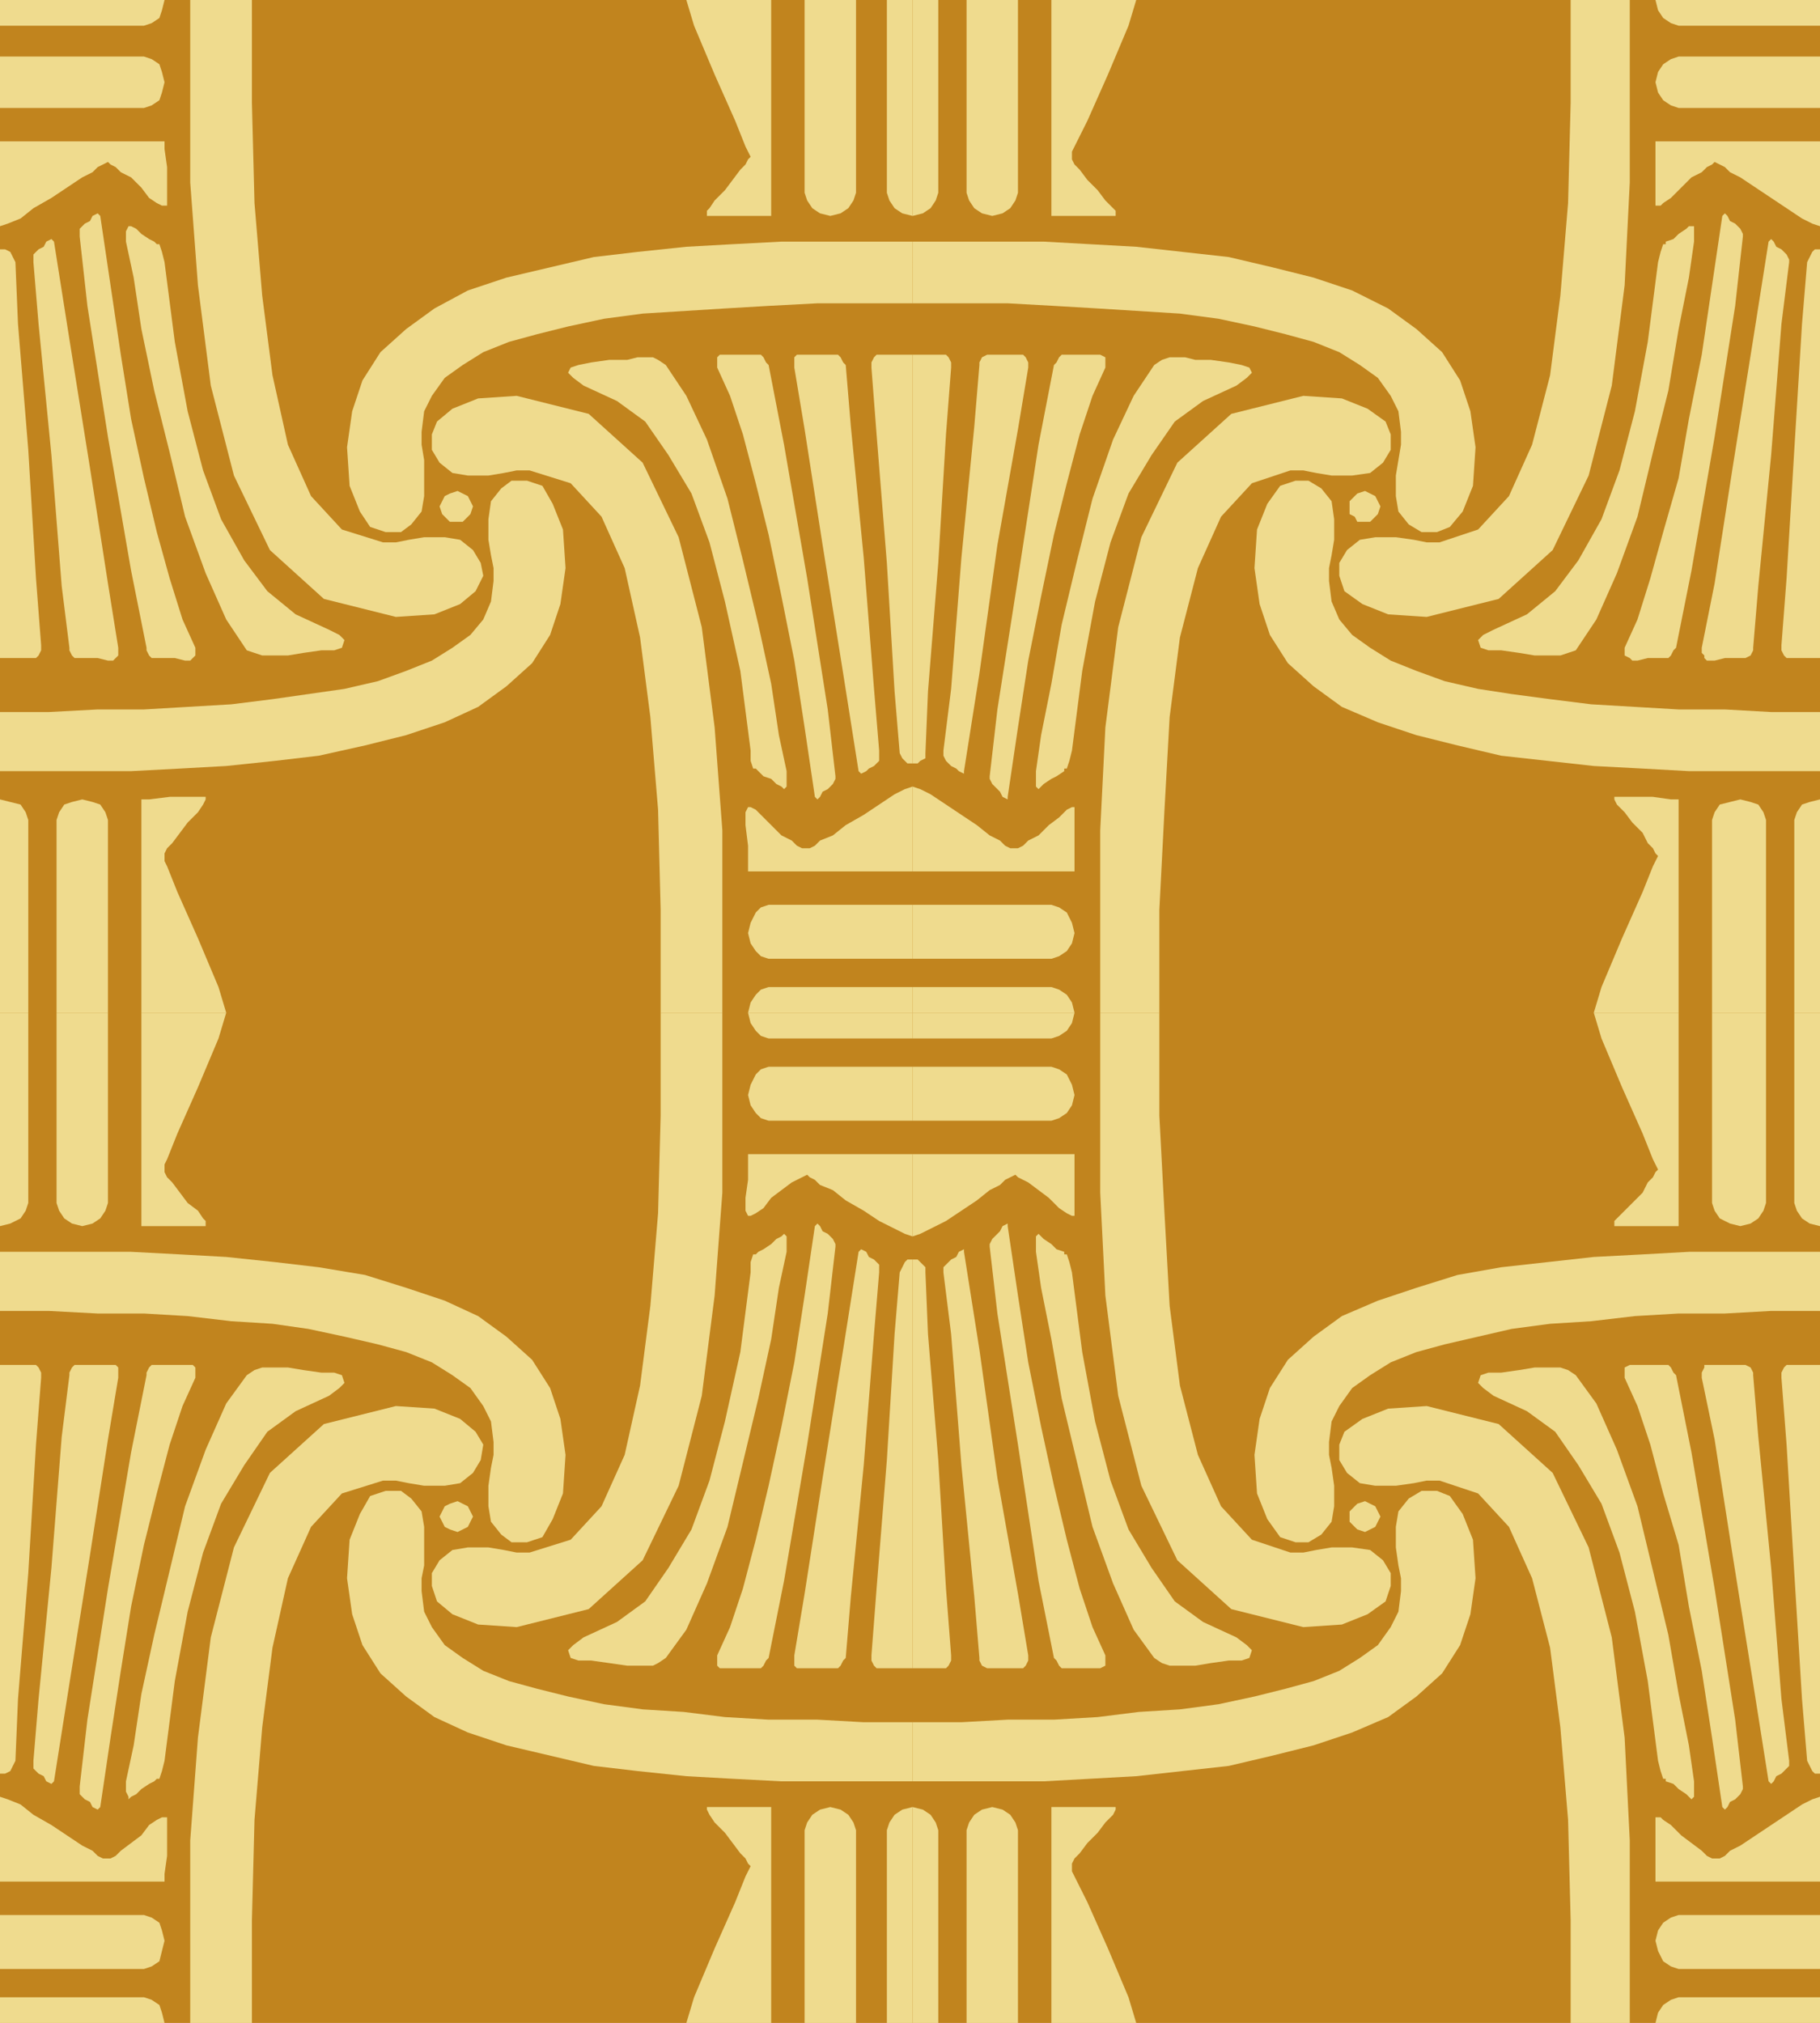 <svg xmlns="http://www.w3.org/2000/svg" width="67.968" height="75.552" fill-rule="evenodd" stroke-linecap="round" preserveAspectRatio="none" viewBox="0 0 708 787"><style>.pen1{stroke:none}.brush3{fill:#efdb8e}</style><path d="M708 787V0H0v787h708z" class="pen1" style="fill:#c1841e"/><path d="M178 203h2l2-2 1-1 1-3-1-2-1-2-2-1-2-1-3 1-2 1-1 2-1 2 1 3 1 1 2 2h3z" class="pen1 brush3"/><path d="M281 394v-71l-3-40-5-39-9-35-14-29-21-19-28-7-15 1-10 4-6 5-2 5v6l3 5 5 4 6 1h8l6-1 5-1h5l16 5 12 13 9 20 6 27 4 31 3 36 1 39v40h24zm10 0 1-4 2-3 2-2 3-1h56v10h-64zm0-31 1 4 2 3 2 2 3 1h56v-21h-56l-3 1-2 2-2 4-1 4zm64-57v33h-64v-10l-1-8v-5l1-2h1l2 1 3 3 3 3 4 4 4 2 2 2 2 1h3l2-1 2-2 5-2 5-4 7-4 6-4 6-4 4-2 3-1zm0-9h-2l-1-1-1-1-1-2-2-24-3-50-4-50-2-26v-2l1-2 1-1h14v159zm-21 3 1 1 2-1 1-1 2-1 1-1 1-1v-4l-2-24-4-51-5-51-2-24-1-1-1-2-1-1h-16l-1 1v4l4 24 7 45 8 50 6 38z" class="pen1 brush3"/><path d="m317 310 1 1 1-1 1-2 2-1 1-1 1-1 1-2v-1l-3-26-8-51-9-52-6-31-1-1-1-2-1-1h-16l-1 1v4l5 11 5 15 5 19 5 20 5 24 5 25 4 26 4 27zm-22-10 2 2 3 1 2 2 2 1 1 1 1-1v-6l-3-14-3-20-5-23-6-25-6-24-8-23-8-17-8-12-3-2-2-1h-6l-4 1h-7l-7 1-5 1-3 1-1 2 2 2 4 3 13 6 11 8 9 13 9 15 7 19 6 23 6 27 4 31v4l1 3h1l1 1zM0 300h51l19-1 18-1 19-2 17-2 18-4 16-4 15-5 13-6 11-8 10-9 7-11 4-12 2-14-1-15-4-10-4-7-6-2h-6l-4 3-4 5-1 7v8l1 6 1 5v5l-1 8-3 7-5 6-7 5-8 5-10 4-11 4-13 3-14 2-14 2-16 2-17 1-17 1H38l-19 1H0v23zm0 11 4 1 4 1 2 3 1 3v75H0v-83zm32 0-4 1-3 1-2 3-1 3v75h20v-75l-1-3-2-3-3-1-4-1zm56 83H55v-83h3l8-1h14v1l-1 2-2 3-4 4-3 4-3 4-2 2-1 2v3l1 2 4 10 8 18 8 19 3 10z" class="pen1 brush3"/><path d="M74 0v71l3 40 5 39 9 35 14 29 21 19 28 7 15-1 10-4 6-5 3-6-1-5-3-5-5-4-6-1h-8l-6 1-5 1h-5l-16-5-12-13-9-20-6-27-4-31-3-36-1-39V0H74zM64 0l-1 4-1 3-3 2-3 1H0V0h64zm0 32-1-4-1-3-3-2-3-1H0v20h56l3-1 3-2 1-3 1-4zM0 88V55h64v3l1 7v15h-2l-2-1-3-2-3-4-4-4-4-2-2-2-2-1-1-1-2 1-2 1-2 2-4 2-6 4-6 4-7 4-5 4-5 2-3 1zm0 9h2l2 1 1 2 1 2 1 24 4 49 3 50 2 26v2l-1 2-1 1H0V97zm21-3-1-1-2 1-1 2-2 1-1 1-1 1v3l2 24 5 51 4 51 3 24v1l1 2 1 1h9l4 1h2l1-1 1-1v-3l-4-25-7-45-8-50-6-38z" class="pen1 brush3"/><path d="m39 84-1-1-2 1-1 2-2 1-1 1-1 1v3l3 27 8 51 9 52 6 30v1l1 2 1 1h9l4 1h2l1-1 1-1v-3l-5-11-5-16-5-18-5-21-5-23-4-25-4-27-4-27zm21 10-2-1-3-2-2-2-2-1h-1l-1 2v4l3 14 3 20 5 24 6 24 6 25 8 22 8 18 8 12 3 1 3 1h10l6-1 7-1h5l3-1 1-3-2-2-4-2-13-6-11-9-9-12-9-16-7-19-6-23-5-27-4-31-1-4-1-3h-1l-1-1zm295 0h-51l-19 1-18 1-19 2-17 2-17 4-17 4-15 5-13 7-11 8-10 9-7 11-4 12-2 14 1 15 4 10 4 6 6 2h6l4-3 4-5 1-6v-14l-1-6v-5l1-8 3-6 5-7 7-5 8-5 10-4 11-3 12-3 14-3 15-2 16-1 16-1 17-1 19-1h37V94zm0-10-4-1-3-2-2-3-1-3V0h10v84zm-32 0 4-1 3-2 2-3 1-3V0h-20v75l1 3 2 3 3 2 4 1zM267 0h33v84h-25v-2l1-1 2-3 4-4 3-4 3-4 2-2 1-2 1-1-1-2-1-2-4-10-8-18-8-19-3-10zm264 203h-3l-1-2-2-1v-5l2-2 1-1 3-1 2 1 2 1 1 2 1 2-1 3-1 1-2 2h-2z" class="pen1 brush3"/><path d="M428 394v-71l2-40 5-39 9-35 14-29 21-19 28-7 15 1 10 4 7 5 2 5v6l-3 5-5 4-7 1h-8l-6-1-5-1h-5l-15 5-12 13-9 20-7 27-4 31-2 36-2 39v40h-23zm-10 0-1-4-2-3-3-2-3-1h-54v10h63zm0-31-1 4-2 3-3 2-3 1h-54v-21h54l3 1 3 2 2 4 1 4zm-63-57v33h63v-25h-1l-2 1-3 3-4 3-4 4-4 2-2 2-2 1h-3l-2-1-2-2-4-2-5-4-6-4-6-4-6-4-4-2-3-1zm0-9h2l1-1 2-1v-2l1-24 4-50 3-50 2-26v-2l-1-2-1-1h-13v159zm20 3v1l-2-1-1-1-2-1-1-1-1-1-1-2v-2l3-24 4-51 5-51 2-24v-1l1-2 2-1h14l1 1 1 2v2l-4 24-8 45-7 50-6 38z" class="pen1 brush3"/><path d="M392 310v1l-2-1-1-2-1-1-1-1-1-1-1-2v-1l3-26 8-51 8-52 6-31 1-1 1-2 1-1h15l2 1v4l-5 11-5 15-5 19-5 20-5 24-5 25-4 26-4 27zm22-10-3 2-2 1-3 2-1 1-1 1-1-1v-6l2-14 4-20 4-23 6-25 6-24 8-23 8-17 8-12 3-2 3-1h6l4 1h6l7 1 5 1 3 1 1 2-2 2-4 3-13 6-11 8-9 13-9 15-7 19-6 23-5 27-4 31-1 4-1 3h-1v1zm294 0h-51l-18-1-19-1-18-2-18-2-17-4-16-4-15-5-14-6-11-8-10-9-7-11-4-12-2-14 1-15 4-10 5-7 6-2h5l5 3 4 5 1 7v8l-1 6-1 5v5l1 8 3 7 5 6 7 5 8 5 10 4 11 4 13 3 13 2 15 2 16 2 17 1 17 1h18l18 1h19v23zm0 11-4 1-3 1-2 3-1 3v75h10v-83zm-31 0 4 1 3 1 2 3 1 3v75h-21v-75l1-3 2-3 4-1 4-1zm-57 83h33v-83h-3l-7-1h-15v1l1 2 3 3 3 4 4 4 2 4 2 2 1 2 1 1-1 2-1 2-4 10-8 18-8 19-3 10z" class="pen1 brush3"/><path d="M634 0v71l-2 40-5 39-9 35-14 29-21 19-28 7-15-1-10-4-7-5-2-6v-5l3-5 5-4 6-1h8l7 1 5 1h5l15-5 12-13 9-20 7-27 4-31 3-36 1-39V0h23zm10 0 1 4 2 3 3 2 3 1h55V0h-64zm0 32 1-4 2-3 3-2 3-1h55v20h-55l-3-1-3-2-2-3-1-4zm64 56V55h-64v25h2l1-1 3-2 4-4 4-4 4-2 2-2 2-1 1-1 2 1 2 1 2 2 4 2 6 4 6 4 6 4 6 4 4 2 3 1zm0 9h-2l-1 1-1 2-1 2-2 24-3 49-3 50-2 26v2l1 2 1 1h13V97zm-20-3 1-1 1 1 1 2 2 1 1 1 1 1 1 2v1l-3 24-4 51-5 51-2 24v1l-1 2-2 1h-8l-4 1h-3l-1-1v-1l-1-1v-2l5-25 7-45 8-50 6-38z" class="pen1 brush3"/><path d="m670 84 1-1 1 1 1 2 2 1 1 1 1 1 1 2v1l-3 27-8 51-9 52-6 30-1 1-1 2-1 1h-8l-4 1h-2l-1-1-2-1v-3l5-11 5-16 5-18 6-21 4-23 5-25 4-27 4-27zm-22 10 3-1 2-2 3-2 1-1h2v6l-2 14-4 20-4 24-6 24-6 25-8 22-8 18-8 12-3 1-3 1h-10l-6-1-7-1h-5l-3-1-1-3 2-2 4-2 13-6 11-9 9-12 9-16 7-19 6-23 5-27 4-31 1-4 1-3h1v-1zm-293 0h51l18 1 18 1 18 2 18 2 17 4 16 4 15 5 14 7 11 8 10 9 7 11 4 12 2 14-1 15-4 10-5 6-5 2h-6l-5-3-4-5-1-6v-8l1-6 1-6v-5l-1-8-3-6-5-7-7-5-8-5-10-4-11-3-12-3-14-3-15-2-16-1-16-1-17-1-18-1h-37V94zm0-10 4-1 3-2 2-3 1-3V0h-10v84zm31 0-4-1-3-2-2-3-1-3V0h20v75l-1 3-2 3-3 2-4 1zm56-84h-33v84h25v-2l-1-1-3-3-3-4-4-4-3-4-2-2-1-2v-3l1-2 5-10 8-18 8-19 3-10zM178 584l2 1 2 1 1 2 1 2-1 2-1 2-2 1-2 1-3-1-2-1-1-2-1-2 1-2 1-2 2-1 3-1z" class="pen1 brush3"/><path d="M281 394v70l-3 40-5 39-9 35-14 29-21 19-28 7-15-1-10-4-6-5-2-6v-5l3-5 5-4 6-1h8l6 1 5 1h5l16-5 12-13 9-20 6-27 4-31 3-36 1-38v-40h24zm10 0 1 4 2 3 2 2 3 1h56v-10h-64zm0 32 1-4 2-4 2-2 3-1h56v21h-56l-3-1-2-2-2-3-1-4zm64 55v-32h-64v10l-1 7v5l1 2h1l2-1 3-2 3-4 4-3 4-3 2-1 2-1 2-1 1 1 2 1 2 2 5 2 5 4 7 4 6 4 6 3 4 2 3 1zm0 9h-2l-1 1-1 2-1 2-2 24-3 49-4 50-2 26v2l1 2 1 1h14V490zm-21-3 1-1 2 1 1 2 2 1 1 1 1 1v3l-2 24-4 51-5 51-2 24-1 1-1 2-1 1h-16l-1-1v-4l4-24 7-45 8-50 6-38z" class="pen1 brush3"/><path d="m317 477 1-1 1 1 1 2 2 1 1 1 1 1 1 2v1l-3 26-8 51-9 53-6 30-1 1-1 2-1 1h-16l-1-1v-4l5-11 5-15 5-19 5-21 5-23 5-25 4-26 4-27zm-22 10 2-1 3-2 2-2 2-1 1-1 1 1v6l-3 14-3 20-5 23-6 25-6 25-8 22-8 18-8 11-3 2-2 1h-10l-7-1-7-1h-5l-3-1-1-3 2-2 4-3 13-6 11-8 9-13 9-15 7-19 6-23 6-27 4-31v-4l1-3h1l1-1zM0 487h51l19 1 18 1 19 2 17 2 18 3 16 5 15 5 13 6 11 8 10 9 7 11 4 12 2 14-1 15-4 10-4 7-6 2h-6l-4-3-4-5-1-6v-8l1-7 1-5v-5l-1-8-3-6-5-7-7-5-8-5-10-4-11-3-13-3-14-3-14-2-16-1-17-2-17-1H38l-19-1H0v-23zm0-10 4-1 4-2 2-3 1-3v-74H0v83zm32 0-4-1-3-2-2-3-1-3v-74h20v74l-1 3-2 3-3 2-4 1zm56-83H55v83h25v-2l-1-1-2-3-4-3-3-4-3-4-2-2-1-2v-3l1-2 4-10 8-18 8-19 3-10z" class="pen1 brush3"/><path d="M74 787v-71l3-40 5-39 9-35 14-29 21-19 28-7 15 1 10 4 6 5 3 5-1 6-3 5-5 4-6 1h-8l-6-1-5-1h-5l-16 5-12 13-9 20-6 27-4 31-3 36-1 39v40H74zm-10 0-1-4-1-3-3-2-3-1H0v10h64zm0-32-1 4-1 4-3 2-3 1H0v-21h56l3 1 3 2 1 3 1 4zM0 699v33h64v-3l1-7v-15h-2l-2 1-3 2-3 4-4 3-4 3-2 2-2 1h-3l-2-1-2-2-4-2-6-4-6-4-7-4-5-4-5-2-3-1zm0-9h2l2-1 1-2 1-2 1-24 4-49 3-50 2-26v-2l-1-2-1-1H0v159zm21 3-1 1-2-1-1-2-2-1-1-1-1-1v-3l2-24 5-51 4-51 3-24v-1l1-2 1-1h16l1 1v4l-4 24-7 45-8 50-6 38z" class="pen1 brush3"/><path d="m39 703-1 1-2-1-1-2-2-1-1-1-1-1v-3l3-26 8-51 9-53 6-30v-1l1-2 1-1h16l1 1v4l-5 11-5 15-5 19-5 20-5 24-4 25-4 26-4 27zm21-10-2 1-3 2-2 2-2 1-1 1v-1l-1-2v-4l3-14 3-20 5-23 6-25 6-25 8-22 8-18 8-11 3-2 3-1h10l6 1 7 1h5l3 1 1 3-2 2-4 3-13 6-11 8-9 13-9 15-7 19-6 23-5 27-4 31-1 4-1 3h-1l-1 1zm295 0h-51l-19-1-18-1-19-2-17-2-17-4-17-4-15-5-13-6-11-8-10-9-7-11-4-12-2-14 1-15 4-10 4-7 6-2h6l4 3 4 5 1 6v15l-1 5v5l1 8 3 6 5 7 7 5 8 5 10 4 11 3 12 3 14 3 15 2 16 1 16 2 17 1h19l18 1h19v23zm0 10-4 1-3 2-2 3-1 3v75h10v-84zm-32 0 4 1 3 2 2 3 1 3v75h-20v-75l1-3 2-3 3-2 4-1zm-56 84h33v-84h-25v1l1 2 2 3 4 4 3 4 3 4 2 2 1 2 1 1-1 2-1 2-4 10-8 18-8 19-3 10zm264-203-3 1-1 1-2 2v4l2 2 1 1 3 1 2-1 2-1 1-2 1-2-1-2-1-2-2-1-2-1z" class="pen1 brush3"/><path d="M428 394v70l2 40 5 39 9 35 14 29 21 19 28 7 15-1 10-4 7-5 2-6v-5l-3-5-5-4-7-1h-8l-6 1-5 1h-5l-15-5-12-13-9-20-7-27-4-31-2-36-2-38v-40h-23zm-10 0-1 4-2 3-3 2-3 1h-54v-10h63zm0 32-1-4-2-4-3-2-3-1h-54v21h54l3-1 3-2 2-3 1-4zm-63 55v-32h63v24h-1l-2-1-3-2-4-4-4-3-4-3-2-1-2-1-1-1-2 1-2 1-2 2-4 2-5 4-6 4-6 4-6 3-4 2-3 1zm0 9h2l1 1 2 2v2l1 24 4 49 3 50 2 26v2l-1 2-1 1h-13V490zm20-3v-1l-2 1-1 2-2 1-1 1-1 1-1 1v2l3 24 4 51 5 51 2 24v1l1 2 2 1h14l1-1 1-2v-2l-4-24-8-45-7-50-6-38z" class="pen1 brush3"/><path d="M392 477v-1l-2 1-1 2-1 1-1 1-1 1-1 2v1l3 26 8 51 8 53 6 30 1 1 1 2 1 1h15l2-1v-4l-5-11-5-15-5-19-5-21-5-23-5-25-4-26-4-27zm22 10-3-1-2-2-3-2-1-1-1-1-1 1v6l2 14 4 20 4 23 6 25 6 25 8 22 8 18 8 11 3 2 3 1h10l6-1 7-1h5l3-1 1-3-2-2-4-3-13-6-11-8-9-13-9-15-7-19-6-23-5-27-4-31-1-4-1-3h-1v-1zm294 0h-51l-18 1-19 1-18 2-18 2-17 3-16 5-15 5-14 6-11 8-10 9-7 11-4 12-2 14 1 15 4 10 5 7 6 2h5l5-3 4-5 1-6v-8l-1-7-1-5v-5l1-8 3-6 5-7 7-5 8-5 10-4 11-3 13-3 13-3 15-2 16-1 17-2 17-1h18l18-1h19v-23zm0-10-4-1-3-2-2-3-1-3v-74h10v83zm-31 0 4-1 3-2 2-3 1-3v-74h-21v74l1 3 2 3 4 2 4 1zm-57-83h33v83h-25v-2l1-1 3-3 3-3 4-4 2-4 2-2 1-2 1-1-1-2-1-2-4-10-8-18-8-19-3-10z" class="pen1 brush3"/><path d="M634 787v-71l-2-40-5-39-9-35-14-29-21-19-28-7-15 1-10 4-7 5-2 5v6l3 5 5 4 6 1h8l7-1 5-1h5l15 5 12 13 9 20 7 27 4 31 3 36 1 39v40h23zm10 0 1-4 2-3 3-2 3-1h55v10h-64zm0-32 1 4 2 4 3 2 3 1h55v-21h-55l-3 1-3 2-2 3-1 4zm64-56v33h-64v-25h2l1 1 3 2 4 4 4 3 4 3 2 2 2 1h3l2-1 2-2 4-2 6-4 6-4 6-4 6-4 4-2 3-1zm0-9h-2l-1-1-1-2-1-2-2-24-3-49-3-50-2-26v-2l1-2 1-1h13v159zm-20 3 1 1 1-1 1-2 2-1 1-1 1-1 1-1v-2l-3-24-4-51-5-51-2-24v-1l-1-2-2-1h-16v1l-1 2v2l5 24 7 45 8 50 6 38z" class="pen1 brush3"/><path d="m670 703 1 1 1-1 1-2 2-1 1-1 1-1 1-2v-1l-3-26-8-51-9-53-6-30-1-1-1-2-1-1h-15l-2 1v4l5 11 5 15 5 19 6 20 4 24 5 25 4 26 4 27zm-22-10 3 1 2 2 3 2 1 1 1 1 1-1v-6l-2-14-4-20-4-23-6-25-6-25-8-22-8-18-8-11-3-2-3-1h-10l-6 1-7 1h-5l-3 1-1 3 2 2 4 3 13 6 11 8 9 13 9 15 7 19 6 23 5 27 4 31 1 4 1 3h1v1zm-293 0h51l18-1 18-1 18-2 18-2 17-4 16-4 15-5 14-6 11-8 10-9 7-11 4-12 2-14-1-15-4-10-5-7-5-2h-6l-5 3-4 5-1 6v8l1 7 1 5v5l-1 8-3 6-5 7-7 5-8 5-10 4-11 3-12 3-14 3-15 2-16 1-16 2-17 1h-18l-18 1h-19v23zm0 10 4 1 3 2 2 3 1 3v75h-10v-84zm31 0-4 1-3 2-2 3-1 3v75h20v-75l-1-3-2-3-3-2-4-1zm56 84h-33v-84h25v1l-1 2-3 3-3 4-4 4-3 4-2 2-1 2v3l1 2 5 10 8 18 8 19 3 10z" class="pen1 brush3"/></svg>
